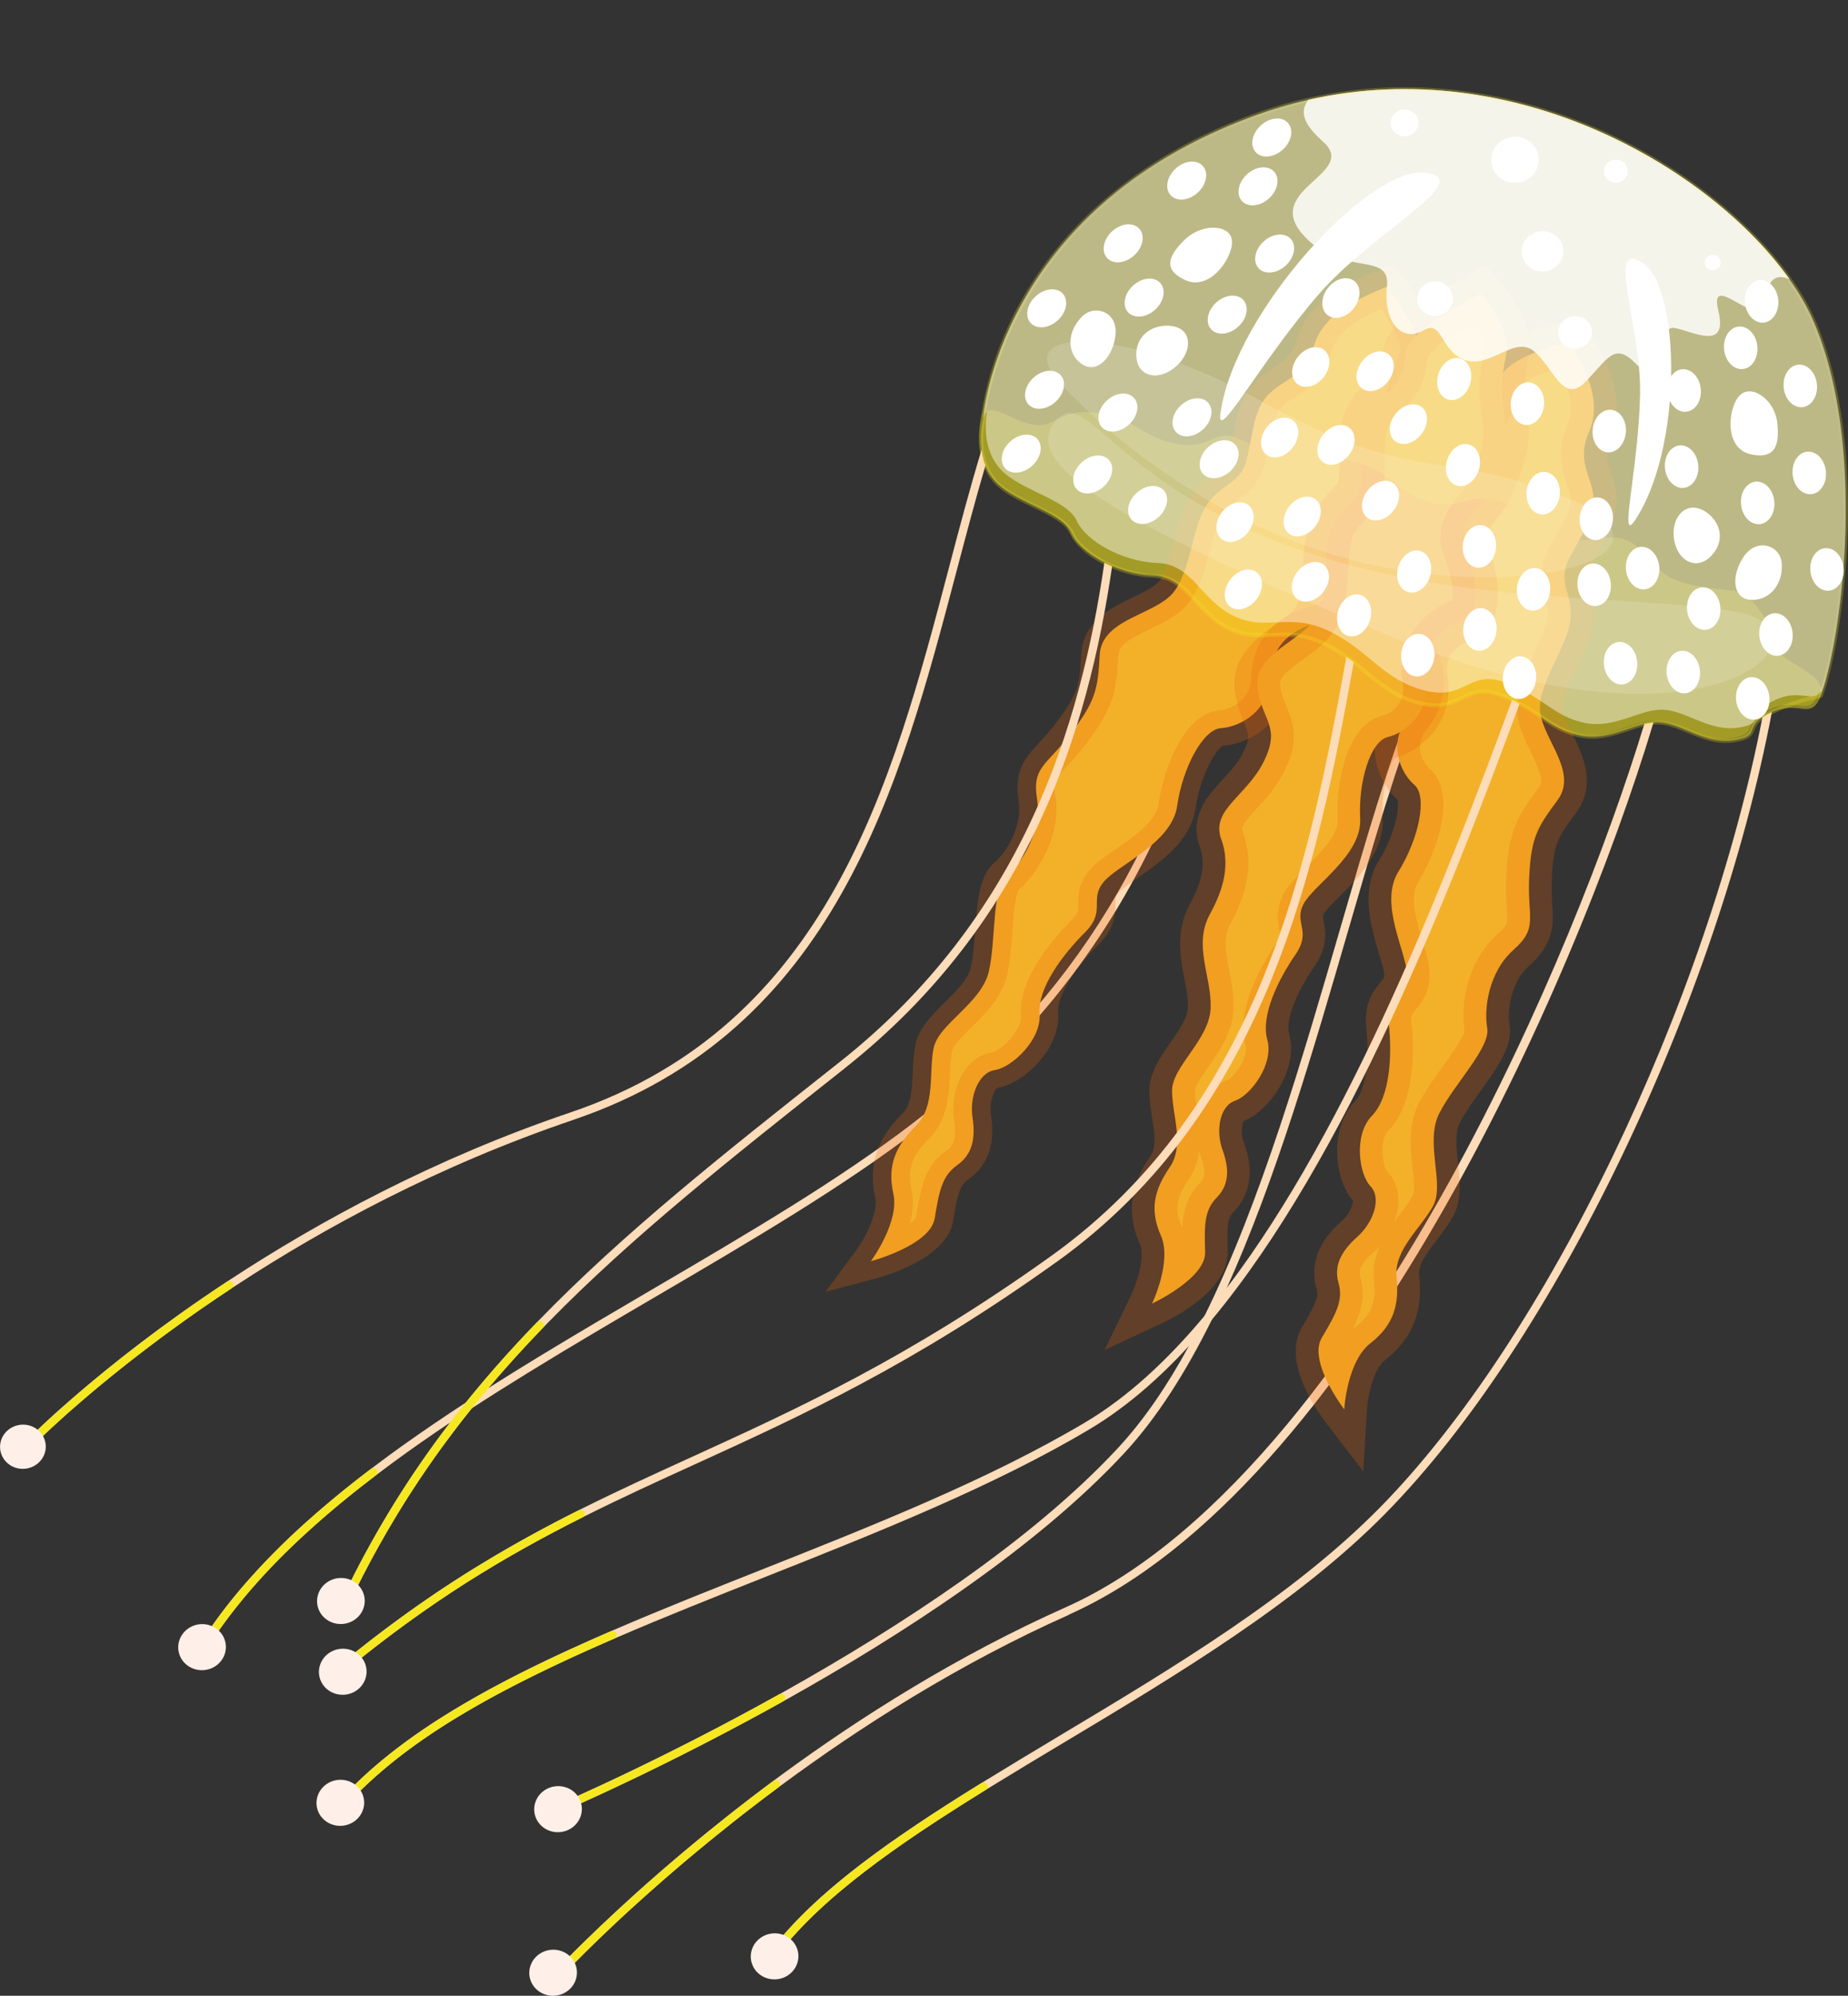 <svg xmlns="http://www.w3.org/2000/svg" width="453" height="489" viewBox="0 0 453 489" fill="none"><rect x="0" y="0" width="453" height="489" fill="#333333" stroke="none"/><g clip-path="url(#clip0_424_128)"><path opacity="0.25" d="M445.598 172.387C450.745 159.041 457.754 110.075 444.191 78.697C442.784 75.456 440.883 72.1 438.525 68.707C419.677 41.634 371.826 12.738 320.604 24.717C316.016 25.781 311.415 27.174 306.788 28.934C253.981 49.004 243.017 88.726 240.875 100.768C240.748 101.034 240.634 101.338 240.558 101.705C239.481 106.783 239.468 114.254 244.792 118.685C250.115 123.13 260.129 125.333 262.208 130.208C264.287 135.083 273.185 140.338 281.956 140.617C290.728 140.895 292.49 149.835 300.729 153.735C308.955 157.623 314.279 152.57 324.103 157.382C333.926 162.194 337.121 169.335 347.337 171.995C357.554 174.654 358.2 166.512 367.377 169.969C376.542 173.413 379.318 178.516 386.91 179.921C394.503 181.327 400.511 176.123 406.279 176.528C412.046 176.933 417.395 182.023 424.519 180.858C431.63 179.693 426.293 177.401 433.455 173.97C440.604 170.551 443.253 175.958 445.7 170.019C445.915 170.754 445.928 171.539 445.611 172.4L445.598 172.387Z" fill="#F6E820"></path><path d="M262.056 395.64C235.069 407.669 210.897 423.067 191.199 437.654C191.085 437.743 190.958 437.831 190.831 437.92C182.187 444.34 170.234 453.697 157.507 465.144C155.441 466.98 145.871 475.591 137.315 484.644C137.036 484.948 136.593 485.05 136.212 484.923C136.086 484.885 135.984 484.822 135.87 484.733C135.452 484.379 135.426 483.758 135.781 483.34C135.959 483.138 142.512 475.996 156.088 463.726C162.451 458.015 174.011 447.923 189.602 436.337C189.615 436.337 189.627 436.337 189.627 436.312C190.198 435.894 190.768 435.463 191.338 435.045C210.91 420.686 234.714 405.643 261.206 393.829C301.084 376.051 334.395 327.262 355.297 289.477C377.885 248.666 394.325 206.108 403.084 177.351C403.832 177.174 404.58 177.06 405.328 176.997C385.782 241.942 331.125 364.807 262.043 395.602L262.056 395.64Z" fill="#FDDCB9"></path><path d="M191.224 437.198C191.212 437.476 191.06 437.742 190.831 437.92C158.014 462.257 137.632 484.302 137.302 484.644C137.024 484.948 136.58 485.049 136.2 484.923C136.073 484.885 135.971 484.821 135.857 484.733C135.439 484.378 135.414 483.758 135.769 483.34C136.098 482.985 156.595 460.826 189.589 436.349C190.274 435.843 191.262 436.349 191.212 437.173V437.198H191.224Z" fill="#F6E820"></path><path d="M283.87 203.714C270.332 232.838 251.129 256.707 225.131 276.65C206.752 290.744 184.481 303.799 160.891 317.613C150.447 323.729 139.913 329.896 129.646 336.227C124.905 339.14 120.228 342.077 115.64 345.066L115.627 345.078C113.865 346.231 112.103 347.37 110.367 348.535C105.512 351.777 100.784 355.069 96.208 358.437C95.067 359.273 93.926 360.121 92.811 360.97C92.595 361.134 92.367 361.299 92.164 361.464C88.729 364.072 79.375 371.214 70.236 380.204C67.701 382.648 56.191 393.993 48.472 407.644C48.218 408.074 47.711 408.251 47.242 408.099C47.191 408.087 47.141 408.061 47.077 408.036C46.596 407.77 46.418 407.175 46.684 406.707C52.008 397.514 58.65 388.84 68.879 378.748C69.906 377.722 77.968 369.732 90.909 359.931C91.226 359.691 91.531 359.45 91.86 359.21C94.053 357.551 96.271 355.917 98.528 354.309C103.61 350.688 108.845 347.13 114.22 343.635C114.22 343.635 114.22 343.635 114.233 343.622C116.045 342.444 117.883 341.267 119.734 340.102C119.734 340.102 119.738 340.098 119.746 340.089C123.752 337.544 127.808 335.024 131.89 332.542C141.117 326.92 150.523 321.412 159.852 315.942C183.378 302.165 205.598 289.148 223.876 275.118C263.196 244.943 287.039 206.209 298.599 152.431C299.169 152.836 299.765 153.229 300.412 153.571C296.368 172.007 290.88 188.608 283.857 203.702L283.87 203.714Z" fill="#FDDCB9"></path><path d="M92.431 360.261C92.659 360.679 92.532 361.185 92.152 361.464C73.772 375.405 58.27 390.524 48.459 407.644C48.205 408.074 47.698 408.252 47.229 408.1C47.179 408.087 47.128 408.062 47.065 408.036C46.583 407.77 46.406 407.175 46.672 406.707C56.635 389.309 72.327 374.012 90.884 359.932C91.379 359.552 92.114 359.704 92.405 360.248C92.405 360.248 92.405 360.248 92.405 360.261H92.431Z" fill="#F6E820"></path><path d="M300.729 315.587C299.525 318.259 298.283 320.867 297.028 323.425C290.703 336.176 283.63 347.395 275.543 356.095C253.918 379.394 220.759 400.793 192.467 416.583C192.366 416.647 192.252 416.697 192.15 416.761C192.099 416.799 192.049 416.837 191.998 416.849C179.703 423.7 167.293 430.056 156.506 435.248C143.983 441.262 138.761 443.44 138.482 443.567C138.241 443.668 137.975 443.681 137.747 443.605C137.493 443.516 137.278 443.339 137.151 443.073C136.923 442.579 137.151 441.997 137.671 441.782C137.759 441.744 145.643 438.337 155.454 433.576C155.683 433.475 165.139 428.954 176.521 422.978C183.797 419.179 190.249 415.57 190.997 415.152C191.529 414.848 192.074 414.557 192.607 414.253C220.493 398.602 252.866 377.608 274.034 354.803C280.423 347.927 286.178 339.443 291.413 329.833C291.413 329.833 291.425 329.82 291.425 329.807C292.731 327.427 293.998 324.97 295.253 322.45C295.253 322.45 295.253 322.438 295.266 322.425C309.044 294.593 319.286 259.302 328.679 226.988C334.839 205.765 340.48 186.341 346.374 171.792C346.894 171.969 347.426 172.121 347.984 172.273C348.098 172.298 348.199 172.324 348.313 172.349C342.445 186.797 336.791 206.247 330.618 227.507C322.05 256.998 312.784 288.958 300.717 315.575L300.729 315.587Z" fill="#FDDCB9"></path><path d="M192.492 416.051C192.467 416.381 192.277 416.684 191.985 416.849C162.819 433.108 138.951 443.364 138.482 443.567C138.241 443.668 137.975 443.681 137.747 443.605C137.493 443.516 137.278 443.339 137.151 443.073C136.923 442.579 137.151 441.997 137.671 441.782C138.14 441.579 161.932 431.348 190.984 415.152C191.681 414.772 192.53 415.266 192.492 416.039V416.051Z" fill="#F6E820"></path><path opacity="0.25" d="M241.04 102.503C239.987 107.505 240.013 114.862 245.362 119.268C250.711 123.675 260.699 125.891 262.804 130.702C264.908 135.514 273.819 140.731 282.577 141.048C291.336 141.364 293.149 150.19 301.375 154.065C309.614 157.939 314.887 152.988 324.724 157.762C334.56 162.549 337.78 169.602 347.996 172.273C358.213 174.945 358.821 166.93 367.985 170.374C377.15 173.818 379.951 178.858 387.531 180.276C395.124 181.694 401.094 176.591 406.849 177.022C412.604 177.452 417.978 182.492 425.076 181.378C432.175 180.263 426.826 177.984 433.962 174.641C441.098 171.298 443.773 176.68 446.181 170.766C448.59 164.853 436.104 162.409 435.851 158.851C435.597 155.293 430.02 145.201 424.797 144.694C419.575 144.188 414.125 143.618 409.929 141.719C405.733 139.819 404.884 135.793 399.776 132.842C394.68 129.892 389.458 133.627 383.412 131.855C377.365 130.082 375.832 125.827 368.112 123.004C360.393 120.167 357.693 125.498 349.885 122.89C342.089 120.281 340.936 115.659 332.519 113.342C324.103 111.025 321.124 114.266 315.61 113.165C310.096 112.063 308.752 109.379 303.099 107.239C297.446 105.099 296.508 110.506 287.927 108.632C279.345 106.758 277.507 101.908 268.292 101.072C259.077 100.236 258.925 104.909 253.322 104.035C247.72 103.161 242.054 97.527 241.002 102.528L241.04 102.503Z" fill="#F6E820"></path><path d="M384.869 83.763C389.61 92.044 392.525 98.983 389.483 105.897C386.441 112.823 390.015 116.495 390.573 121.395C391.118 126.296 388.127 130.259 384.793 136.578C381.459 142.909 385.592 145.036 384.958 151.773C384.324 158.509 376.453 168.031 377.593 174.869C378.734 181.694 386.796 189.368 381.764 196.117C376.719 202.866 375.299 205.36 374.843 215.136C374.386 224.911 377.137 227.317 371.027 232.711C364.918 238.118 363.714 247.134 364.563 251.882C365.425 256.631 356.488 265.558 352.825 272.763C349.162 279.98 354.27 290.123 351.253 295.555C348.237 301 341.671 306.242 342.342 312.916C343.014 319.589 341.709 324.616 335.929 329.124C330.149 333.644 329.515 345.332 329.515 345.332C329.515 345.332 320.579 333.657 323.976 327.845C327.385 322.033 329.363 318.728 328.108 314.346C326.866 309.965 328.919 306.432 332.76 303.001C336.6 299.569 338.768 293.593 335.954 290.668C333.14 287.743 331.733 278.094 336.284 273.409C340.834 268.724 341.214 258.429 340.467 251.237C339.719 244.044 344.738 244.475 344.89 239.068C345.042 233.661 337.817 221.568 342.799 213.553C347.78 205.538 350.024 195.129 346.665 192.267C343.306 189.406 340.023 182.099 345.296 175.426C350.569 168.753 348.351 162.055 344.472 157.787C340.593 153.508 343.902 144.441 349.301 139.553C354.701 134.666 348.3 128.803 349.149 123.624C349.999 118.445 354.929 114.14 359.809 107.834C364.69 101.528 365.577 99.097 367.516 93.044C369.456 86.992 384.882 83.712 384.882 83.712L384.869 83.763Z" fill="#F3B12A"></path><path opacity="0.25" d="M334.192 360.552L325.015 348.586C322.417 345.192 314.304 333.467 319.121 325.249L319.223 325.072C322.518 319.449 323.291 317.816 322.721 315.828C320.199 306.939 326.803 301.025 328.97 299.088C330.96 297.303 331.708 294.973 331.645 294.162C327.17 289.199 325.636 276.536 332.215 269.774C334.636 267.28 335.739 259.91 334.915 251.844C334.281 245.665 336.842 242.563 338.375 240.701C339.301 239.587 339.301 239.536 339.313 238.992C339.339 238.055 338.591 235.535 337.982 233.509C336.056 227.064 333.419 218.238 338.021 210.843C341.874 204.639 343.116 197.978 342.596 196.028C337.526 191.394 333.762 181.213 340.873 172.223C344.422 167.727 342.508 163.853 340.277 161.383C334.116 154.596 338.097 142.39 345.499 135.679C346.019 135.197 346.222 135.02 344.992 131.513C344.155 129.107 343.103 126.131 343.648 122.852C344.51 117.609 347.996 113.494 351.685 109.138C352.889 107.72 354.131 106.251 355.361 104.668C359.835 98.881 360.431 97.02 362.206 91.512C364.905 83.104 379.356 79.419 383.716 78.495L387.759 77.634L389.762 81.129C394.325 89.093 398.825 98.388 394.63 107.973C393.337 110.923 393.894 112.62 394.807 115.431C395.314 116.989 395.897 118.749 396.125 120.8C396.746 126.41 394.237 130.918 391.575 135.691C390.992 136.73 390.383 137.831 389.762 139.022C388.774 140.908 388.938 141.516 389.559 143.795C390.104 145.796 390.865 148.531 390.51 152.254C390.142 156.091 388.267 160.054 386.441 163.891C384.781 167.386 382.715 171.741 383.095 174.008C383.361 175.578 384.35 177.604 385.402 179.757C387.988 185.024 391.524 192.229 386.264 199.27C381.751 205.297 380.788 206.88 380.395 215.364C380.281 217.896 380.395 219.897 380.509 221.657C380.801 226.519 381.079 231.103 374.767 236.687C370.47 240.486 369.418 247.45 370.039 250.958C370.964 256.112 367.225 261.329 362.903 267.356C360.976 270.04 358.986 272.813 357.807 275.143C356.59 277.536 356.996 281.285 357.389 284.906C357.883 289.414 358.377 294.061 356.147 298.113C355.031 300.126 353.611 301.988 352.243 303.786C349.86 306.901 347.616 309.851 347.882 312.409C348.503 318.588 348.11 326.553 339.402 333.353C336.791 335.391 335.283 341.773 335.054 345.648L334.18 360.564L334.192 360.552ZM338.261 305.204C337.716 305.825 337.146 306.42 336.525 306.977C332.747 310.358 333.204 311.966 333.483 312.928C334.852 317.727 333.66 321.615 331.493 325.781C331.797 325.502 332.101 325.236 332.431 324.983C336.259 321.995 337.361 319.095 336.791 313.498C336.487 310.446 337.146 307.699 338.261 305.217V305.204ZM382.005 90.081C377.492 91.487 373.487 93.437 372.802 94.728C370.8 100.996 369.671 104.086 364.259 111.075C362.89 112.848 361.508 114.482 360.279 115.925C357.465 119.243 355.031 122.117 354.638 124.472C354.537 125.131 355.12 126.79 355.538 128.005C356.768 131.525 359.062 138.085 353.079 143.504C348.972 147.214 347.578 153.077 348.655 154.267C353.916 160.067 356.958 169.538 349.695 178.718C346.171 183.176 349.314 187.38 350.341 188.253C357.325 194.205 352.331 208.64 347.54 216.339C345.448 219.694 347.236 225.658 348.668 230.457C349.657 233.762 350.506 236.611 350.43 239.22C350.303 243.436 348.338 245.804 347.046 247.374C346.006 248.628 345.791 248.894 345.981 250.692C346.564 256.276 347.16 270.04 340.302 277.093C338.02 279.436 338.908 285.641 340.036 287.046C341.925 289.009 342.875 291.668 342.748 294.682C342.685 296.239 342.318 297.86 341.709 299.443C342.229 298.734 342.749 298.05 343.243 297.391C344.434 295.834 345.55 294.365 346.285 293.035C346.906 291.921 346.551 288.667 346.272 286.046C345.765 281.386 345.144 275.599 347.768 270.408C349.314 267.356 351.558 264.241 353.713 261.227C355.602 258.606 358.72 254.238 358.986 252.617C357.997 246.729 359.379 235.674 367.225 228.735C369.608 226.633 369.595 226.469 369.342 222.315C369.228 220.391 369.076 217.997 369.228 214.908C369.735 203.879 371.712 200.321 377.201 192.964C378.38 191.381 377.72 189.342 375.287 184.379C373.943 181.643 372.561 178.82 372.042 175.743C371.129 170.26 373.74 164.752 376.275 159.421C377.708 156.407 379.178 153.305 379.368 151.304C379.546 149.481 379.191 148.202 378.747 146.581C377.949 143.681 376.858 139.718 379.799 134.159C380.471 132.893 381.117 131.728 381.739 130.614C384.058 126.46 385.25 124.181 385.009 122.003C384.895 121.028 384.553 119.964 384.147 118.724C383.006 115.229 381.434 110.442 384.337 103.82C385.871 100.338 385.275 96.526 381.979 90.081H382.005Z" fill="#EC6508"></path><path d="M339.985 70.239C330.922 73.937 324.166 77.647 322.036 84.902C319.907 92.158 314.748 92.918 311.148 96.451C307.548 99.983 307.307 104.884 305.799 111.848C304.29 118.813 299.689 118.027 295.823 123.7C291.957 129.373 291.894 141.554 286.582 146.252C281.271 150.95 270.028 152.166 269.572 160.485C269.116 168.804 268.609 171.615 262.626 179.58C256.643 187.545 252.941 187.798 254.196 195.687C255.439 203.575 250.533 211.401 246.794 214.617C243.042 217.846 244.208 230.192 242.383 238.043C240.557 245.893 230.011 250.832 228.833 256.91C227.654 262.988 229.352 271.028 224.497 275.878C219.643 280.728 217.412 285.464 218.984 292.453C220.555 299.456 213.47 309.028 213.47 309.028C213.47 309.028 227.996 305.166 229.111 298.569C230.227 291.972 230.835 288.186 234.651 285.476C238.466 282.766 239.15 278.765 238.39 273.776C237.629 268.787 239.81 262.798 243.904 262.177C247.985 261.557 255.337 254.795 254.83 248.4C254.323 242.006 260.699 233.687 265.947 228.47C271.194 223.253 267.011 220.606 270.396 216.263C273.78 211.92 287.254 206.716 288.56 197.447C289.878 188.178 294.885 178.643 299.347 178.402C303.809 178.149 311.11 174.363 311.325 165.98C311.553 157.585 317.612 153.647 323.405 152.596C329.185 151.545 332.506 142.441 331.467 135.375C330.44 128.309 339.211 127.512 341.911 122.928C344.611 118.357 343.559 112.025 343.851 104.162C344.142 96.286 345.03 93.855 347.438 87.929C349.846 82.015 339.985 70.239 339.985 70.239Z" fill="#F3B12A"></path><path opacity="0.25" d="M202.315 316.562L209.769 306.496C212.05 303.393 215.359 297.1 214.535 293.415C212.278 283.361 216.93 277.131 221.24 272.826C223.395 270.674 223.56 266.837 223.737 262.76C223.839 260.569 223.94 258.302 224.358 256.112C225.182 251.908 228.465 248.666 231.659 245.526C234.423 242.803 237.275 239.992 237.946 237.093C238.555 234.484 238.808 231.078 239.049 227.786C239.582 220.682 240.038 214.553 243.777 211.337C246.807 208.729 250.647 202.359 249.697 196.37C248.48 188.697 251.37 185.582 254.716 181.973C255.958 180.631 257.365 179.111 258.95 177.009C264.337 169.855 264.603 167.968 265.034 160.282C265.478 152.216 272.576 148.81 277.773 146.315C280.055 145.226 282.21 144.188 283.541 143.01C285.531 141.25 286.747 136.628 287.812 132.538C288.864 128.524 289.942 124.371 292.046 121.282C294.087 118.293 296.267 116.71 298.016 115.444C300.006 114.001 300.83 113.405 301.362 110.949C301.641 109.632 301.882 108.391 302.11 107.226C303.15 101.819 304.037 97.159 307.928 93.348C309.361 91.942 310.907 90.93 312.263 90.043C314.9 88.308 316.649 87.169 317.663 83.712C320.477 74.114 329.375 69.783 338.236 66.162L341.392 64.87L343.534 67.428C346.234 70.657 354.828 81.775 351.685 89.486C349.504 94.842 348.68 96.856 348.414 104.25C348.338 106.251 348.351 108.151 348.376 109.999C348.427 115.482 348.465 120.648 345.879 125.042C344.307 127.714 341.785 129.297 339.567 130.702C336.119 132.868 335.802 133.4 335.992 134.691C337.336 143.935 332.836 155.318 324.229 156.876C321.187 157.433 316.066 159.345 315.889 166.031C315.597 176.845 306.382 182.277 299.791 182.745C298.054 183.619 294.201 190.039 293.073 197.978C291.919 206.095 284.364 211.312 278.851 215.123C276.911 216.465 274.718 217.985 274.034 218.859C273.463 219.593 273.438 219.96 273.438 221.391C273.438 223.746 273.413 227.317 269.217 231.496C263.044 237.637 259.089 244.285 259.394 248.02C260.091 256.871 250.939 265.533 244.601 266.508C243.891 266.786 242.408 269.737 242.915 273.092C243.321 275.764 244.563 283.881 237.351 288.996C235.196 290.528 234.727 292.77 233.662 299.025L233.624 299.227C232.116 308.18 217.564 312.472 214.674 313.245L202.341 316.524L202.315 316.562ZM338.489 75.684C331.873 78.634 327.778 81.521 326.435 86.092C324.508 92.664 320.376 95.374 317.346 97.349C316.193 98.109 315.191 98.768 314.393 99.54C312.568 101.338 311.997 103.947 311.059 108.809C310.818 110.037 310.578 111.341 310.273 112.722C309.031 118.458 305.926 120.699 303.441 122.497C302.022 123.523 300.792 124.409 299.639 126.093C298.396 127.929 297.496 131.336 296.634 134.64C295.189 140.187 293.694 145.923 289.663 149.481C287.381 151.507 284.529 152.862 281.779 154.191C276.696 156.635 274.275 158.066 274.135 160.687C273.641 169.703 272.931 173.35 266.314 182.15C264.451 184.619 262.803 186.405 261.485 187.823C258.519 191.014 258.139 191.432 258.709 194.99C260.268 204.829 254.247 214.085 249.824 217.896C248.835 219.074 248.404 224.899 248.15 228.368C247.884 231.99 247.605 235.725 246.845 238.979C245.603 244.336 241.648 248.236 238.149 251.68C236.032 253.769 233.624 256.137 233.32 257.707C233.016 259.265 232.94 261.126 232.851 263.089C232.635 268.116 232.357 274.358 227.781 278.93C223.471 283.247 222.33 286.527 223.446 291.503C224.067 294.251 223.737 297.163 222.989 299.899C223.927 299.164 224.523 298.468 224.612 297.898L224.65 297.695C225.829 290.731 226.678 285.704 231.964 281.943C233.295 280.993 234.651 279.563 233.878 274.46C232.788 267.293 236.273 258.897 243.207 257.846C245.184 257.53 250.584 252.617 250.28 248.78C249.557 239.562 258.709 229.381 262.677 225.43C264.299 223.822 264.299 223.177 264.299 221.454C264.299 219.58 264.312 216.757 266.733 213.642C268.266 211.666 270.726 209.97 273.552 208.02C277.938 204.993 283.401 201.22 284.022 196.889C285.239 188.304 290.411 174.502 299.094 174.021C300.665 173.932 306.585 172.299 306.75 165.904C307.041 154.976 315.115 149.633 322.569 148.278C324.825 147.873 327.804 141.972 326.942 136.021C325.902 128.854 331.353 125.422 334.611 123.383C336.018 122.497 337.475 121.585 337.944 120.788C339.313 118.458 339.288 114.811 339.25 110.177C339.237 108.239 339.212 106.226 339.3 104.035C339.617 95.463 340.657 92.588 343.205 86.346C343.8 84.877 341.607 80.09 338.489 75.697V75.684Z" fill="#EC6508"></path><path opacity="0.25" d="M241.04 102.503C239.987 107.505 240.013 114.862 245.362 119.268C250.711 123.675 260.699 125.891 262.804 130.702C264.908 135.514 273.819 140.731 282.577 141.048C291.336 141.364 293.149 150.19 301.375 154.065C309.614 157.939 314.887 152.988 324.724 157.762C334.56 162.549 337.78 169.602 347.996 172.273C358.213 174.945 358.821 166.93 367.985 170.374C377.15 173.818 379.951 178.858 387.531 180.276C395.124 181.694 401.094 176.591 406.849 177.022C412.604 177.452 417.978 182.492 425.076 181.378C432.175 180.263 426.826 177.984 433.962 174.641C441.098 171.298 443.773 176.68 446.181 170.766C448.59 164.853 436.104 162.409 435.851 158.851C435.597 155.293 430.02 145.201 424.797 144.694C419.575 144.188 414.125 143.618 409.929 141.719C405.733 139.819 404.884 135.793 399.776 132.842C394.68 129.892 389.458 133.627 383.412 131.855C377.365 130.082 375.832 125.827 368.112 123.004C360.393 120.167 357.693 125.498 349.885 122.89C342.089 120.281 340.936 115.659 332.519 113.342C324.103 111.025 321.124 114.266 315.61 113.165C310.096 112.063 308.752 109.379 303.099 107.239C297.446 105.099 296.508 110.506 287.927 108.632C279.345 106.758 277.507 101.908 268.292 101.072C259.077 100.236 258.925 104.909 253.322 104.035C247.72 103.161 242.054 97.527 241.002 102.528L241.04 102.503Z" fill="#F6E820"></path><path d="M362.953 71.822C354.954 76.887 345.029 80.622 344.358 87.878C343.686 95.133 338.869 96.742 336.081 100.718C333.292 104.681 333.989 109.379 333.85 116.254C333.723 123.13 329.16 123.168 326.51 129.221C323.874 135.274 326.105 146.86 321.897 152.229C317.688 157.597 307.117 160.687 308.258 168.664C309.386 176.642 314.05 177.971 309.804 186.557C305.558 195.142 296.697 198.383 299.372 205.664C302.059 212.945 298.84 219.834 296.583 223.987C292.4 231.711 297.04 239.22 296.761 246.995C296.482 254.769 287.292 261.278 287.305 267.255C287.305 273.231 290.461 280.576 286.722 286.02C282.982 291.465 281.728 296.34 284.554 302.722C287.381 309.104 282.387 319.424 282.387 319.424C282.387 319.424 295.595 313.27 295.417 306.8C295.24 300.342 295.113 296.644 298.269 293.415C301.425 290.186 301.324 286.261 299.651 281.665C297.99 277.055 298.954 270.99 302.756 269.699C306.559 268.407 312.339 260.721 310.653 254.731C308.967 248.742 313.518 239.739 317.561 233.889C321.605 228.026 317.092 226.241 319.526 221.53C321.947 216.82 333.9 209.564 333.419 200.536C332.937 191.508 335.954 181.593 340.187 180.593C344.421 179.592 350.708 174.742 349.339 166.727C347.97 158.712 353.053 153.925 358.402 151.937C363.751 149.949 361.482 140.718 359.163 134.185C356.843 127.651 363.878 123.966 365.602 119.154C367.326 114.342 370.114 109.949 368.91 102.414C367.706 94.893 368.099 92.411 369.303 86.384C370.507 80.344 362.953 71.822 362.953 71.822Z" fill="#F3B12A"></path><path opacity="0.25" d="M270.726 330.833L277.342 317.183C278.914 313.891 280.676 307.699 279.434 304.888C275.149 295.226 278.61 288.161 282.096 283.096C283.503 281.057 282.97 277.587 282.412 273.915C282.083 271.775 281.753 269.559 281.741 267.331C281.741 262.848 284.39 259.037 286.95 255.365C288.991 252.44 291.095 249.426 291.197 246.881C291.273 244.678 290.816 242.284 290.322 239.765C289.321 234.598 288.078 228.166 291.653 221.556C293.77 217.643 295.963 212.515 294.125 207.526C291.374 200.042 296.14 194.876 299.626 191.09C301.527 189.026 303.492 186.899 304.785 184.29C306.509 180.795 306.192 180.036 305 177.174C304.202 175.249 303.213 172.856 302.731 169.45C301.54 161.029 308.042 156.344 312.783 152.913C314.608 151.596 316.51 150.228 317.46 149.012C318.817 147.278 319.108 142.669 319.336 138.971C319.59 134.881 319.856 130.652 321.377 127.17C322.848 123.789 324.8 121.75 326.232 120.269C327.854 118.572 328.235 118.179 328.273 116.191C328.298 114.9 328.298 113.697 328.285 112.557C328.26 107.29 328.247 102.301 331.467 97.717C332.646 96.045 333.977 94.779 335.156 93.652C337.323 91.601 338.515 90.461 338.793 87.435C339.579 78.976 347.666 74.38 354.79 70.34C356.514 69.365 358.288 68.352 359.898 67.327L364.005 64.731L367.174 68.314C368.72 70.062 376.364 79.204 374.741 87.371C373.651 92.842 373.284 94.69 374.386 101.566C375.591 109.1 373.499 114.241 371.813 118.382C371.471 119.218 371.129 120.041 370.837 120.889C369.937 123.409 368.289 125.435 366.844 127.233C364.373 130.297 363.954 131.158 364.411 132.412C369.202 145.91 367.833 154.179 360.355 156.965C357.325 158.091 353.903 160.548 354.815 165.828C356.666 176.693 348.579 183.86 341.975 185.683C340.657 187.114 338.565 193.078 338.946 200.232C339.402 208.64 332.925 215.098 328.197 219.821C326.802 221.214 324.901 223.113 324.483 223.911C324.255 224.354 324.242 224.38 324.483 225.684C324.926 227.963 325.661 231.775 322.15 236.865C317.638 243.399 315.103 250.148 315.99 253.301C318.436 262 311.11 272.269 304.874 274.662C304.468 275.359 304.062 277.6 304.874 279.867C305.824 282.5 308.714 290.49 302.262 297.1C300.881 298.519 300.767 300.241 300.944 306.433V306.622C301.198 315.853 288.611 322.451 284.745 324.261L270.688 330.821L270.726 330.833ZM293.96 282.108C293.656 284.438 292.895 286.78 291.374 288.996C288.269 293.504 287.85 296.429 289.688 300.595C289.739 300.709 289.79 300.823 289.828 300.924C290.03 296.733 290.956 293.099 294.226 289.743C294.885 289.06 296.001 287.92 294.391 283.475C294.226 283.02 294.087 282.564 293.96 282.095V282.108ZM361.432 79.027C361.09 79.217 360.748 79.419 360.418 79.609C355.386 82.458 350.189 85.421 349.91 88.334C349.263 95.336 345.613 98.793 342.964 101.313C342.038 102.187 341.24 102.946 340.695 103.731C339.478 105.466 339.427 107.91 339.453 112.456C339.453 113.671 339.453 114.963 339.44 116.343C339.326 122.447 336.486 125.41 334.408 127.575C333.267 128.765 332.367 129.702 331.67 131.31C330.897 133.083 330.694 136.375 330.491 139.566C330.136 145.252 329.768 151.14 326.359 155.496C324.445 157.94 321.91 159.776 319.45 161.548C315.065 164.714 313.544 166.158 313.797 167.943C314.101 170.045 314.722 171.552 315.382 173.135C317.258 177.668 318.411 181.707 314.862 188.887C312.885 192.888 310.147 195.851 307.954 198.232C304.468 202.018 304.214 202.676 304.658 203.866C307.979 212.869 304.468 221.1 301.553 226.494C299.854 229.622 300.348 232.8 301.312 237.713C301.895 240.702 302.491 243.804 302.376 247.185C302.174 252.82 298.878 257.555 296.229 261.341C294.834 263.329 292.933 266.065 292.933 267.242C292.933 268.686 293.199 270.433 293.478 272.269C293.542 272.725 293.618 273.181 293.681 273.649C293.935 272.396 294.34 271.193 294.885 270.104C296.229 267.419 298.333 265.533 300.969 264.634C302.503 263.937 306.128 259.088 305.317 256.188C302.757 247.096 309.817 235.497 312.973 230.926C313.949 229.508 313.899 229.242 313.607 227.735C313.252 225.924 312.669 222.885 314.583 219.163C315.775 216.858 317.866 214.769 320.274 212.363C323.76 208.893 328.083 204.563 327.892 200.853C327.423 192.116 330.009 177.478 338.92 175.363C340.188 175.059 344.764 172.869 343.876 167.639C342.013 156.749 348.858 149.924 356.02 147.088C356.222 146.265 356.552 143.34 353.928 135.957C351.431 128.942 355.474 123.941 358.136 120.636C359.087 119.458 360.076 118.243 360.367 117.42C360.722 116.445 361.115 115.47 361.508 114.495C363.004 110.822 364.183 107.935 363.435 103.263C362.104 94.893 362.598 91.74 363.853 85.396C364.132 84.016 362.966 81.433 361.457 79.027H361.432Z" fill="#EC6508"></path><path d="M140.56 274.384C107.451 285.603 79.464 300.798 57.814 314.98C57.51 315.182 57.205 315.385 56.901 315.562C56.85 315.6 56.812 315.626 56.762 315.664C46.697 322.261 37.951 328.87 37.013 329.605C26.581 337.481 19.673 343.559 16.77 346.104C10.432 351.739 7.428 354.854 7.365 354.93C7.074 355.221 6.655 355.31 6.288 355.196C6.161 355.158 6.034 355.082 5.933 354.993C5.514 354.626 5.502 354.006 5.882 353.6C5.933 353.55 11.003 348.472 15.49 344.597C15.706 344.407 15.946 344.192 16.187 343.99C19.001 341.482 26.645 334.923 35.733 328.085C39.586 325.173 46.533 320.032 55.621 314.055C55.837 313.903 56.065 313.752 56.28 313.612C78.12 299.278 106.412 283.881 139.888 272.548C203.114 251.11 218.768 191.685 232.572 139.262C235.234 129.132 237.82 119.37 240.634 110.139C240.786 111.443 241.09 112.76 241.584 114.013C239.151 122.231 236.882 130.842 234.537 139.731C220.594 192.635 204.8 252.604 140.535 274.384H140.56Z" fill="#FDDCB9"></path><path d="M56.889 314.131C56.889 314.131 56.889 314.131 56.901 314.144C57.37 314.562 57.307 315.309 56.775 315.663C25.428 336.329 7.669 354.613 7.378 354.93C7.086 355.221 6.668 355.31 6.3 355.196C6.174 355.158 6.047 355.082 5.945 354.993C5.527 354.626 5.514 354.005 5.895 353.6C6.199 353.284 24.084 334.847 55.634 314.043C56.027 313.789 56.546 313.815 56.889 314.131Z" fill="#F6E820"></path><path d="M207.183 261.658L205.801 262.76C178.967 283.995 155.01 302.938 134.425 323.97C133.969 324.439 133.512 324.907 133.056 325.376C131.015 327.541 128.86 329.694 123.714 335.493C118.327 341.558 113.358 347.928 112.281 349.358C111.672 350.144 106.235 357.146 100.936 365.402C100.29 366.39 94.307 375.582 88.882 386.244C87.183 389.575 86.093 391.841 85.206 393.715C84.978 394.184 84.433 394.399 83.938 394.234L83.85 394.209C83.343 393.981 83.114 393.399 83.343 392.905C84.445 390.588 85.282 388.815 87.044 385.383C87.044 385.383 87.044 385.358 87.069 385.345C89.794 379.989 93.965 372.442 99.288 364.212C100.328 362.616 104.549 356.095 110.354 348.548C113.422 344.534 117.11 339.925 123.055 333.201C123.486 332.72 127.593 328.149 131.548 324.084C131.662 323.97 131.776 323.844 131.89 323.717C152.767 302.165 177.129 282.906 204.496 261.266L205.89 260.164C250.711 224.709 264.908 177.87 270.713 137.857C271.321 138.173 271.955 138.465 272.614 138.743C266.707 178.997 252.295 225.988 207.158 261.671L207.183 261.658Z" fill="#FDDCB9"></path><path d="M132.435 323.755C133.246 323.843 133.601 324.793 133.043 325.376C114.017 345.066 97.932 366.655 85.193 393.702C84.965 394.171 84.42 394.386 83.925 394.221L83.837 394.196C83.33 393.968 83.102 393.386 83.33 392.892C96.183 365.617 112.382 343.85 131.548 324.046C131.763 323.818 132.093 323.704 132.41 323.742H132.435V323.755Z" fill="#F6E820"></path><path d="M258.912 309.256C223.776 334.416 196.498 346.851 170.133 358.88C161.171 362.958 152.387 366.984 143.526 371.404L142.817 371.758C131.472 377.444 122.739 382.547 118.011 385.497C116.211 386.561 101.634 395.336 83.913 409.986C83.482 410.328 82.861 410.303 82.493 409.898H82.481C82.418 409.809 82.367 409.746 82.341 409.657C82.151 409.277 82.253 408.796 82.608 408.505C97.501 396.184 110.164 387.928 117.592 383.446C129.317 376.279 139.293 371.34 141.891 370.023C142.259 369.833 142.639 369.656 143.007 369.466C151.766 365.11 160.448 361.147 169.283 357.12C195.572 345.129 222.749 332.732 257.721 307.699C309.196 270.838 321.137 210.476 330.035 160.915C330.656 161.346 331.265 161.789 331.848 162.245C322.911 211.97 310.692 272.193 258.938 309.256H258.912Z" fill="#FDDCB9"></path><path d="M142.804 371.771C124.171 381.116 105.221 392.36 83.9 409.999C83.482 410.341 82.848 410.303 82.481 409.91H82.468C82.1 409.492 82.164 408.859 82.582 408.517C104.067 390.752 123.131 379.444 141.866 370.036C142.436 369.745 143.133 370.049 143.298 370.656V370.682C143.425 371.125 143.209 371.581 142.791 371.783L142.804 371.771Z" fill="#F6E820"></path><path d="M372.498 172.413C355.31 218.884 330.162 283.589 297.015 323.413C295.177 325.629 293.314 327.756 291.438 329.807C291.438 329.807 291.434 329.812 291.425 329.82C283.731 338.165 275.631 345.104 267.113 350.169C243.473 364.237 214.979 375.519 187.422 386.447C175.076 391.347 162.92 396.159 151.373 401.148C151.119 401.262 150.878 401.363 150.625 401.477C150.625 401.477 150.616 401.477 150.599 401.477C144.122 404.225 129.799 410.683 119.113 416.685C118.365 417.103 117.617 417.508 116.908 417.926C116.02 418.432 115.133 418.939 114.271 419.458C102.711 426.182 91.797 434.438 84.065 443.276C83.786 443.592 83.343 443.694 82.962 443.567C82.848 443.529 82.734 443.466 82.645 443.39C82.227 443.048 82.164 442.428 82.531 442.01C92.887 430.107 107.16 421.294 114.056 417.28C114.791 416.849 115.539 416.431 116.287 415.988C119.81 413.988 123.486 412.025 127.264 410.113C136.035 405.668 145.25 401.616 149.763 399.666C150.118 399.502 150.485 399.35 150.853 399.198C162.324 394.259 174.391 389.473 186.661 384.611C214.142 373.721 242.561 362.451 266.061 348.485C276.392 342.343 286.127 333.353 295.253 322.425C295.253 322.425 295.253 322.412 295.266 322.4C297.104 320.197 298.929 317.917 300.716 315.562C331.1 275.65 354.448 215.351 370.673 171.476C371.307 171.767 371.915 172.071 372.485 172.387L372.498 172.413Z" fill="#FDDCB9"></path><path d="M151.157 400.35C151.284 400.806 151.03 401.287 150.587 401.477C123.017 413.405 98.972 426.258 84.052 443.276C83.774 443.593 83.33 443.694 82.95 443.567C82.836 443.529 82.722 443.466 82.633 443.39C82.215 443.048 82.151 442.428 82.519 442.01C97.679 424.687 121.952 411.696 149.763 399.679C150.333 399.438 150.992 399.742 151.144 400.325V400.35H151.157Z" fill="#F6E820"></path><path d="M339.617 370.834C318.132 392.626 288.94 410.1 260.725 427.005C254.754 430.575 248.86 434.108 243.118 437.641C242.636 437.932 242.167 438.223 241.686 438.515C234.638 442.858 225.36 448.809 218.68 453.608C214.725 456.419 210.745 459.433 207.424 462.181C206.942 462.573 206.46 462.966 205.991 463.359C199.666 468.677 194.241 474.122 190.058 479.756C189.792 480.124 189.31 480.25 188.905 480.111C188.816 480.086 188.727 480.035 188.651 479.984C188.195 479.668 188.093 479.06 188.423 478.617C194.71 470.133 203.165 463.042 207.335 459.686C207.893 459.231 212 455.9 217.982 451.671C220.137 450.177 226.868 445.34 240.608 436.856H240.646C240.799 436.742 240.963 436.641 241.115 436.552C247.162 432.829 253.385 429.094 259.685 425.32C287.8 408.492 316.865 391.068 338.172 369.466C379.051 328.009 418.421 245.792 432.035 175.692C432.542 175.35 433.176 174.983 433.987 174.616C434.101 174.565 434.228 174.502 434.342 174.451C420.944 245.234 381.054 328.794 339.63 370.808L339.617 370.834Z" fill="#FDDCB9"></path><path d="M241.635 436.856C242.307 437.21 242.32 438.122 241.686 438.527C219.985 451.937 200.883 465.182 190.058 479.782C189.792 480.149 189.31 480.276 188.905 480.136C188.816 480.111 188.727 480.06 188.651 480.01C188.195 479.693 188.093 479.085 188.423 478.642C199.451 463.764 218.743 450.392 240.608 436.881C240.925 436.691 241.318 436.679 241.635 436.843V436.856Z" fill="#F6E820"></path><path opacity="0.25" d="M446.244 170.589C448.348 164.79 436.104 162.371 435.863 158.839C435.622 155.268 430.032 145.188 424.81 144.682C419.587 144.175 414.137 143.606 409.941 141.706C405.746 139.807 404.896 135.78 399.788 132.83C394.692 129.88 389.47 133.615 383.424 131.842C377.378 130.069 375.844 125.815 368.124 122.991C360.405 120.155 357.705 125.486 349.897 122.877C342.101 120.269 340.948 115.647 332.531 113.33C324.115 111.012 321.136 114.254 315.622 113.152C310.108 112.051 308.765 109.366 303.111 107.226C297.458 105.086 296.52 110.493 287.939 108.619C279.357 106.745 277.519 101.895 268.304 101.06C259.089 100.224 258.937 104.896 253.334 104.023C247.732 103.149 242.066 97.514 241.014 102.516C241.014 102.516 244.436 51.739 306.901 28.567C311.515 26.858 316.104 25.503 320.667 24.477C371.737 12.929 419.638 41.635 438.613 68.403C440.984 71.746 442.91 75.064 444.33 78.267C458.032 109.252 451.302 157.471 446.231 170.602L446.244 170.589Z" fill="#F6E820"></path><path opacity="0.85" d="M438.639 68.39C435.102 66.96 433.404 68.479 432.314 74.228C431.046 80.901 418.738 65.947 421.21 76.115C423.682 86.282 414.783 81.066 410.41 80.344C406.037 79.635 406.354 94.678 401.03 89.157C395.707 83.636 394.135 87.967 388.608 93.589C383.094 99.211 380.711 89.828 375.933 85.991C371.154 82.154 365.006 90.55 358.935 88.144C352.863 85.738 353.687 78.166 348.794 81.015C343.902 83.864 339.021 79.242 339.985 70.226C340.948 61.211 328.716 68.327 319.222 57.298C309.728 46.282 333.089 42.521 324.343 34.733C319.209 30.162 318.664 27.263 320.693 24.439C371.762 12.891 419.663 41.596 438.639 68.365V68.39Z" fill="#FFFEF9"></path><path d="M299.195 101.047C302.896 76.013 335.777 40.824 349.124 42.306C362.484 43.787 336.689 56.69 323.418 71.923C308.727 88.802 297.94 109.429 299.182 101.047H299.195Z" fill="white"></path><path d="M400.714 127.575C412.629 109.873 411.957 70.492 402.704 64.427C393.451 58.362 402.349 80.002 402.032 96.539C401.677 114.862 396.721 133.501 400.714 127.575Z" fill="white"></path><path d="M265.11 77.685C268.215 74.431 273.894 76.33 273.463 81.787C273.019 87.245 269.141 91.55 265.49 89.385C261.839 87.232 261.066 81.927 265.122 77.685H265.11Z" fill="white"></path><path d="M285.961 79.799C292.413 79.774 292.603 85.941 288.319 89.74C284.047 93.538 278.875 92.373 278.558 87.409C278.241 82.446 282.095 79.812 285.961 79.799Z" fill="white"></path><path d="M290.296 58.843C294.327 54.766 301.21 54.841 301.945 58.627C302.68 62.426 296.875 71.493 290.588 68.644C284.288 65.794 287.242 61.92 290.296 58.83V58.843Z" fill="white"></path><path d="M436.75 138.009C436.433 133.602 430.741 131.703 427.547 136.236C424.353 140.769 424.594 146.454 428.865 146.948C433.124 147.442 437.168 143.745 436.75 138.009Z" fill="white"></path><path d="M418.662 125.789C413.63 121.927 409.472 126.638 410.359 132.159C411.247 137.679 416.051 139.857 419.511 136.16C422.984 132.462 421.666 128.107 418.649 125.789H418.662Z" fill="white"></path><path d="M435.685 103.782C435.178 98.185 429.74 94.133 426.698 96.666C423.656 99.198 422.312 109.771 429.094 111.291C435.875 112.81 436.065 108.024 435.685 103.782Z" fill="white"></path><path d="M382.942 63.199C382.004 65.769 379.089 67.137 376.427 66.25C373.765 65.364 372.371 62.553 373.309 59.982C374.247 57.412 377.162 56.044 379.824 56.931C382.486 57.817 383.88 60.628 382.942 63.199Z" fill="white"></path><path d="M355.905 74.569C355.107 76.773 352.597 77.95 350.328 77.178C348.046 76.418 346.855 74.012 347.653 71.796C348.452 69.593 350.962 68.415 353.231 69.188C355.512 69.948 356.704 72.353 355.905 74.569Z" fill="white"></path><path d="M389.977 82.737C389.217 84.826 386.859 85.928 384.704 85.206C382.549 84.484 381.421 82.218 382.182 80.128C382.942 78.039 385.3 76.938 387.455 77.659C389.609 78.381 390.738 80.648 389.977 82.737Z" fill="white"></path><path d="M376.871 41.002C375.806 43.939 372.473 45.51 369.43 44.484C366.388 43.471 364.791 40.255 365.869 37.317C366.933 34.379 370.267 32.809 373.309 33.835C376.351 34.848 377.948 38.064 376.871 41.002Z" fill="white"></path><path d="M347.514 31.175C346.893 32.897 344.941 33.796 343.167 33.214C341.392 32.619 340.467 30.745 341.088 29.035C341.709 27.313 343.661 26.414 345.435 26.997C347.21 27.579 348.135 29.466 347.514 31.175Z" fill="white"></path><path d="M396.323 44.752C397.927 44.612 399.118 43.24 398.983 41.687C398.848 40.133 397.438 38.986 395.834 39.125C394.23 39.264 393.039 40.636 393.174 42.19C393.309 43.744 394.719 44.891 396.323 44.752Z" fill="white"></path><path d="M421.666 64.946C421.311 65.921 420.195 66.453 419.181 66.111C418.167 65.769 417.635 64.706 417.99 63.718C418.345 62.73 419.46 62.211 420.474 62.553C421.488 62.895 422.021 63.958 421.666 64.946Z" fill="white"></path><path opacity="0.25" d="M346.107 172.223C341.202 170.589 337.957 167.905 334.535 165.068C331.657 162.688 328.691 160.231 324.495 158.193C319.451 155.736 315.623 155.913 311.921 156.078C308.448 156.243 305.178 156.395 301.16 154.495C297.56 152.798 295.215 150.241 292.933 147.771C289.942 144.517 287.369 141.706 282.552 141.529C273.235 141.2 264.426 135.653 262.334 130.88C261.156 128.195 257.277 126.309 253.157 124.321C250.255 122.915 247.263 121.459 245.032 119.623C238.796 114.494 239.823 105.871 240.545 102.402C240.545 102.338 241.496 89.486 250.115 73.987C258.063 59.691 274.338 40.115 306.75 28.098C311.338 26.401 315.99 25.021 320.591 23.996C349.986 17.348 375.603 24.477 391.93 31.618C411.247 40.077 428.866 53.727 439.07 68.124C441.466 71.493 443.405 74.848 444.825 78.077C458.755 109.594 451.746 157.775 446.739 170.767H446.726C446.625 170.931 446.422 170.982 445.915 171.083C444.457 171.4 440.008 172.362 434.203 175.084C430.932 176.617 430.463 177.832 430.045 178.909C429.475 180.365 428.866 181.289 425.178 181.872C420.843 182.555 417.217 181.048 413.706 179.592C411.349 178.617 409.118 177.693 406.836 177.516C404.428 177.338 401.931 178.187 399.269 179.073C395.796 180.251 391.866 181.58 387.455 180.745C383.272 179.96 380.572 178.149 377.441 176.047C374.894 174.337 371.991 172.387 367.821 170.817C363.409 169.158 361.166 170.247 358.567 171.488C356.02 172.717 353.142 174.109 347.882 172.729C347.273 172.565 346.69 172.4 346.12 172.21L346.107 172.223ZM322.036 156.129C322.962 156.445 323.938 156.838 324.964 157.332C329.274 159.421 332.291 161.915 335.206 164.334C338.933 167.411 342.444 170.311 348.148 171.805C353.028 173.084 355.614 171.83 358.111 170.627C360.684 169.386 363.333 168.082 368.188 169.918C372.485 171.526 375.426 173.514 378.024 175.249C381.054 177.288 383.678 179.048 387.658 179.795C391.803 180.567 395.428 179.339 398.939 178.149C401.69 177.212 404.301 176.338 406.912 176.528C409.358 176.718 411.665 177.668 414.099 178.681C417.471 180.073 420.969 181.53 425.013 180.897C428.384 180.365 428.663 179.656 429.094 178.567C429.551 177.376 430.134 175.908 433.759 174.211C439.666 171.438 444.204 170.463 445.687 170.133C445.775 170.121 445.851 170.095 445.902 170.083C450.871 156.711 457.576 109.455 443.874 78.457C442.467 75.279 440.566 71.987 438.208 68.669C417.407 39.305 369.19 13.992 320.794 24.945C316.244 25.958 311.63 27.326 307.092 29.01C245.653 51.815 241.572 102.022 241.534 102.528C240.837 105.897 239.848 114.089 245.679 118.888C247.821 120.648 250.762 122.079 253.601 123.459C257.885 125.536 261.941 127.499 263.26 130.512C265.224 134.995 273.907 140.25 282.59 140.567C287.838 140.756 290.677 143.859 293.681 147.126C295.887 149.532 298.168 152.013 301.591 153.622C305.381 155.407 308.524 155.255 311.871 155.103C314.963 154.964 318.132 154.812 322.024 156.116L322.036 156.129Z" fill="#FAEA27"></path><path opacity="0.25" d="M446.257 170.589C446.523 169.918 447.6 166.74 447.626 166.309C452.354 149.063 456.841 106.505 444.355 78.254C442.936 75.051 441.022 71.733 438.639 68.39C419.676 41.622 371.762 12.916 320.692 24.464C316.117 25.49 311.528 26.845 306.927 28.554C244.461 51.727 241.039 102.503 241.039 102.503C241.217 101.693 241.521 101.174 241.914 100.857C241.178 105.745 241.647 112.165 246.49 116.153C251.839 120.56 261.827 122.776 263.931 127.588C266.035 132.399 274.946 137.616 283.705 137.933C292.464 138.249 294.276 147.075 302.503 150.95C310.742 154.825 316.015 149.874 325.851 154.647C335.688 159.434 338.907 166.487 349.124 169.159C359.34 171.83 359.949 163.815 369.113 167.259C378.278 170.703 381.079 175.743 388.659 177.161C396.252 178.579 402.222 173.476 407.976 173.907C413.731 174.337 419.106 179.377 426.204 178.263C433.302 177.149 427.953 174.869 435.09 171.526C441.415 168.563 444.229 172.451 446.472 169.247C446.472 169.678 446.409 170.121 446.231 170.589H446.257Z" fill="white"></path><path opacity="0.25" d="M446.257 170.589C446.523 169.918 447.6 166.74 447.626 166.309C452.354 149.063 456.841 106.505 444.355 78.254C442.936 75.051 441.022 71.733 438.639 68.39C419.676 41.622 371.762 12.916 320.692 24.464C316.117 25.49 311.528 26.845 306.927 28.554C244.461 51.727 241.039 102.503 241.039 102.503C241.217 101.693 241.521 101.174 241.914 100.857C241.178 105.745 241.647 112.165 246.49 116.153C251.839 120.56 261.827 122.776 263.931 127.588C266.035 132.399 274.946 137.616 283.705 137.933C292.464 138.249 294.276 147.075 302.503 150.95C310.742 154.825 316.015 149.874 325.851 154.647C335.688 159.434 338.907 166.487 349.124 169.159C359.34 171.83 359.949 163.815 369.113 167.259C378.278 170.703 381.079 175.743 388.659 177.161C396.252 178.579 402.222 173.476 407.976 173.907C413.731 174.337 419.106 179.377 426.204 178.263C433.302 177.149 427.953 174.869 435.09 171.526C441.415 168.563 444.229 172.451 446.472 169.247C446.472 169.678 446.409 170.121 446.231 170.589H446.257Z" fill="white"></path><path opacity="0.15" d="M258.824 103.098C265.935 94.526 272.26 116.647 312.898 132.64C353.536 148.645 398.8 145.442 425.254 149.81C451.708 154.179 421.109 188.76 341.405 156.116C261.701 123.472 251.713 111.671 258.824 103.098Z" fill="white"></path><path opacity="0.15" d="M260.002 94.032C281.664 117.065 314.849 137.489 352.115 140.883C389.381 144.277 411.247 131.931 381.713 120.99C352.191 110.05 346.094 118.66 309.982 98.692C273.869 78.723 247.022 80.23 260.002 94.032Z" fill="white"></path><path d="M311.084 48.611C313.258 46.623 313.809 43.69 312.315 42.06C310.822 40.43 307.849 40.72 305.675 42.708C303.501 44.696 302.949 47.629 304.443 49.259C305.936 50.889 308.91 50.599 311.084 48.611Z" fill="white"></path><path d="M293.602 47.196C295.776 45.208 296.328 42.275 294.834 40.645C293.34 39.015 290.367 39.305 288.193 41.293C286.019 43.281 285.468 46.214 286.961 47.844C288.455 49.474 291.428 49.184 293.602 47.196Z" fill="white"></path><path d="M314.458 36.649C316.632 34.661 317.183 31.728 315.689 30.098C314.196 28.468 311.223 28.758 309.049 30.746C306.875 32.734 306.323 35.667 307.817 37.297C309.31 38.927 312.284 38.637 314.458 36.649Z" fill="white"></path><path d="M278.026 62.572C280.2 60.584 280.751 57.651 279.258 56.021C277.764 54.391 274.791 54.681 272.617 56.669C270.443 58.657 269.892 61.59 271.385 63.22C272.879 64.85 275.852 64.56 278.026 62.572Z" fill="white"></path><path d="M253.037 114.098C255.211 112.111 255.762 109.178 254.269 107.548C252.775 105.917 249.802 106.208 247.628 108.195C245.454 110.183 244.902 113.116 246.396 114.746C247.89 116.377 250.863 116.086 253.037 114.098Z" fill="white"></path><path d="M303.532 80.042C305.706 78.054 306.257 75.121 304.764 73.491C303.27 71.861 300.297 72.151 298.123 74.139C295.949 76.127 295.397 79.06 296.891 80.69C298.385 82.32 301.358 82.03 303.532 80.042Z" fill="white"></path><path d="M258.749 98.449C260.923 96.461 261.474 93.528 259.98 91.898C258.487 90.268 255.514 90.558 253.34 92.546C251.166 94.534 250.614 97.467 252.108 99.097C253.602 100.727 256.575 100.437 258.749 98.449Z" fill="white"></path><path d="M276.734 104.036C278.908 102.049 279.459 99.116 277.966 97.486C276.472 95.855 273.499 96.145 271.325 98.133C269.151 100.121 268.6 103.054 270.093 104.684C271.587 106.315 274.56 106.024 276.734 104.036Z" fill="white"></path><path d="M270.561 119.203C272.735 117.215 273.287 114.282 271.793 112.652C270.299 111.022 267.326 111.312 265.152 113.3C262.978 115.288 262.427 118.221 263.92 119.851C265.414 121.481 268.387 121.191 270.561 119.203Z" fill="white"></path><path d="M294.9 105.205C297.074 103.217 297.625 100.284 296.132 98.654C294.638 97.024 291.665 97.314 289.491 99.302C287.317 101.29 286.766 104.223 288.259 105.853C289.753 107.483 292.726 107.193 294.9 105.205Z" fill="white"></path><path d="M324.483 92.412C326.289 90.103 326.331 87.121 324.576 85.752C322.822 84.383 319.936 85.145 318.13 87.454C316.324 89.763 316.282 92.745 318.037 94.114C319.791 95.483 322.677 94.721 324.483 92.412Z" fill="white"></path><path d="M331.872 75.504C333.677 73.195 333.719 70.213 331.965 68.844C330.211 67.475 327.325 68.237 325.519 70.546C323.713 72.855 323.671 75.837 325.425 77.206C327.18 78.575 330.066 77.813 331.872 75.504Z" fill="white"></path><path d="M316.855 109.686C318.661 107.377 318.703 104.395 316.948 103.026C315.194 101.657 312.308 102.419 310.502 104.728C308.696 107.037 308.655 110.019 310.409 111.388C312.163 112.757 315.049 111.995 316.855 109.686Z" fill="white"></path><path d="M284.018 126.681C286.192 124.693 286.744 121.76 285.25 120.13C283.756 118.5 280.783 118.79 278.609 120.778C276.435 122.766 275.884 125.699 277.377 127.329C278.871 128.959 281.844 128.669 284.018 126.681Z" fill="white"></path><path d="M301.552 115.471C303.726 113.483 304.278 110.55 302.784 108.92C301.291 107.29 298.317 107.58 296.143 109.568C293.969 111.556 293.418 114.489 294.912 116.119C296.405 117.749 299.378 117.459 301.552 115.471Z" fill="white"></path><path d="M322.385 129.031C324.191 126.722 324.233 123.74 322.479 122.371C320.724 121.002 317.838 121.764 316.033 124.073C314.227 126.382 314.185 129.364 315.939 130.733C317.693 132.102 320.579 131.34 322.385 129.031Z" fill="white"></path><path d="M307.958 146.906C309.764 144.597 309.806 141.615 308.052 140.246C306.298 138.877 303.412 139.639 301.606 141.948C299.8 144.257 299.758 147.239 301.512 148.608C303.267 149.977 306.153 149.215 307.958 146.906Z" fill="white"></path><path d="M305.921 130.421C307.727 128.112 307.769 125.13 306.015 123.761C304.261 122.392 301.375 123.154 299.569 125.463C297.763 127.772 297.721 130.753 299.475 132.123C301.229 133.492 304.115 132.73 305.921 130.421Z" fill="white"></path><path d="M330.668 111.485C332.474 109.176 332.516 106.195 330.762 104.825C329.008 103.456 326.122 104.218 324.316 106.527C322.51 108.836 322.468 111.818 324.222 113.187C325.976 114.556 328.863 113.794 330.668 111.485Z" fill="white"></path><path d="M348.416 106.398C350.222 104.089 350.264 101.108 348.51 99.739C346.756 98.369 343.87 99.131 342.064 101.44C340.258 103.749 340.216 106.731 341.97 108.1C343.725 109.469 346.611 108.707 348.416 106.398Z" fill="white"></path><path d="M341.587 125.133C343.393 122.824 343.435 119.842 341.681 118.473C339.927 117.104 337.041 117.866 335.235 120.175C333.429 122.484 333.387 125.465 335.141 126.835C336.895 128.204 339.781 127.442 341.587 125.133Z" fill="white"></path><path d="M324.39 145.04C326.196 142.731 326.238 139.749 324.484 138.38C322.729 137.011 319.843 137.773 318.037 140.082C316.232 142.391 316.19 145.373 317.944 146.742C319.698 148.111 322.584 147.349 324.39 145.04Z" fill="white"></path><path d="M366.712 134.228C366.96 131.35 365.339 128.861 363.094 128.668C360.848 128.476 358.826 130.652 358.579 133.53C358.331 136.407 359.952 138.896 362.197 139.089C364.443 139.282 366.465 137.105 366.712 134.228Z" fill="white"></path><path d="M351.608 160.879C351.855 158.001 350.235 155.512 347.989 155.319C345.743 155.127 343.722 157.303 343.474 160.181C343.227 163.058 344.847 165.547 347.093 165.74C349.339 165.933 351.36 163.756 351.608 160.879Z" fill="white"></path><path d="M379.978 144.75C380.225 141.872 378.605 139.383 376.359 139.19C374.113 138.998 372.092 141.174 371.845 144.052C371.597 146.929 373.217 149.418 375.463 149.611C377.709 149.804 379.73 147.627 379.978 144.75Z" fill="white"></path><path d="M376.536 166.393C376.784 163.516 375.164 161.027 372.918 160.834C370.672 160.641 368.651 162.818 368.403 165.695C368.156 168.573 369.776 171.062 372.022 171.255C374.268 171.447 376.289 169.271 376.536 166.393Z" fill="white"></path><path d="M366.839 154.571C367.086 151.693 365.466 149.204 363.221 149.012C360.975 148.819 358.953 150.995 358.706 153.873C358.458 156.751 360.078 159.24 362.324 159.432C364.57 159.625 366.592 157.449 366.839 154.571Z" fill="white"></path><path d="M382.347 121.177C382.594 118.299 380.974 115.81 378.728 115.617C376.482 115.424 374.461 117.601 374.214 120.479C373.966 123.356 375.586 125.845 377.832 126.038C380.078 126.231 382.099 124.054 382.347 121.177Z" fill="white"></path><path d="M362.51 115.122C363.35 112.351 362.287 109.577 360.137 108.927C357.986 108.276 355.561 109.995 354.721 112.766C353.881 115.536 354.944 118.31 357.094 118.961C359.245 119.612 361.67 117.893 362.51 115.122Z" fill="white"></path><path d="M350.546 141.222C351.386 138.451 350.323 135.677 348.173 135.027C346.022 134.376 343.598 136.095 342.757 138.866C341.917 141.637 342.98 144.41 345.131 145.061C347.281 145.712 349.706 143.993 350.546 141.222Z" fill="white"></path><path d="M335.83 151.956C336.67 149.185 335.608 146.411 333.457 145.761C331.306 145.11 328.882 146.829 328.042 149.599C327.202 152.37 328.264 155.144 330.415 155.795C332.565 156.446 334.99 154.727 335.83 151.956Z" fill="white"></path><path d="M360.363 94.061C361.203 91.29 360.141 88.516 357.99 87.865C355.839 87.215 353.415 88.933 352.575 91.704C351.735 94.475 352.797 97.249 354.948 97.9C357.099 98.551 359.523 96.832 360.363 94.061Z" fill="white"></path><path d="M378.483 99.254C378.73 96.376 377.11 93.888 374.864 93.695C372.618 93.502 370.597 95.679 370.349 98.556C370.102 101.434 371.722 103.923 373.968 104.116C376.214 104.308 378.235 102.132 378.483 99.254Z" fill="white"></path><path d="M395.364 127.447C395.612 124.569 393.992 122.08 391.746 121.888C389.5 121.695 387.479 123.871 387.231 126.749C386.984 129.627 388.604 132.116 390.85 132.308C393.096 132.501 395.117 130.325 395.364 127.447Z" fill="white"></path><path d="M398.541 105.967C398.789 103.089 397.169 100.6 394.923 100.408C392.677 100.215 390.655 102.391 390.408 105.269C390.161 108.147 391.781 110.636 394.027 110.828C396.272 111.021 398.294 108.845 398.541 105.967Z" fill="white"></path><path d="M340.263 93.451C342.069 91.142 342.111 88.16 340.357 86.791C338.602 85.422 335.716 86.184 333.91 88.493C332.105 90.802 332.063 93.784 333.817 95.153C335.571 96.522 338.457 95.76 340.263 93.451Z" fill="white"></path><path d="M315.16 65.075C317.334 63.087 317.885 60.154 316.392 58.524C314.898 56.894 311.925 57.184 309.751 59.172C307.577 61.16 307.025 64.092 308.519 65.722C310.013 67.353 312.986 67.062 315.16 65.075Z" fill="white"></path><path d="M283.166 75.872C285.34 73.884 285.891 70.951 284.397 69.321C282.904 67.691 279.931 67.981 277.757 69.969C275.583 71.957 275.031 74.89 276.525 76.52C278.018 78.15 280.992 77.86 283.166 75.872Z" fill="white"></path><path d="M259.286 78.491C261.46 76.503 262.011 73.57 260.518 71.94C259.024 70.31 256.051 70.6 253.877 72.588C251.703 74.576 251.151 77.508 252.645 79.138C254.139 80.769 257.112 80.478 259.286 78.491Z" fill="white"></path><path d="M427.221 90.425C429.471 90.202 431.064 87.691 430.778 84.817C430.492 81.943 428.437 79.794 426.187 80.017C423.936 80.24 422.344 82.751 422.63 85.625C422.915 88.499 424.971 90.648 427.221 90.425Z" fill="white"></path><path d="M441.825 99.765C444.075 99.541 445.668 97.031 445.382 94.157C445.097 91.282 443.041 89.133 440.791 89.357C438.541 89.58 436.948 92.091 437.234 94.965C437.52 97.839 439.575 99.988 441.825 99.765Z" fill="white"></path><path d="M432.344 79.048C434.594 78.825 436.187 76.314 435.901 73.44C435.615 70.566 433.56 68.417 431.31 68.64C429.059 68.863 427.467 71.374 427.753 74.248C428.038 77.122 430.094 79.271 432.344 79.048Z" fill="white"></path><path d="M444.025 121.083C446.275 120.86 447.867 118.349 447.582 115.475C447.296 112.601 445.24 110.452 442.99 110.675C440.74 110.898 439.148 113.409 439.433 116.283C439.719 119.157 441.775 121.306 444.025 121.083Z" fill="white"></path><path d="M430.163 176.326C432.413 176.103 434.006 173.592 433.72 170.718C433.435 167.844 431.379 165.695 429.129 165.918C426.879 166.141 425.286 168.652 425.572 171.526C425.858 174.4 427.913 176.549 430.163 176.326Z" fill="white"></path><path d="M412.73 119.545C414.98 119.322 416.572 116.811 416.287 113.937C416.001 111.063 413.945 108.914 411.695 109.137C409.445 109.36 407.853 111.871 408.138 114.745C408.424 117.619 410.48 119.768 412.73 119.545Z" fill="white"></path><path d="M435.862 160.67C438.112 160.447 439.704 157.936 439.418 155.062C439.133 152.188 437.077 150.039 434.827 150.262C432.577 150.486 430.984 152.996 431.27 155.871C431.556 158.745 433.611 160.894 435.862 160.67Z" fill="white"></path><path d="M418.146 154.321C420.396 154.098 421.988 151.587 421.703 148.713C421.417 145.839 419.361 143.69 417.111 143.913C414.861 144.136 413.269 146.647 413.554 149.521C413.84 152.395 415.896 154.544 418.146 154.321Z" fill="white"></path><path d="M413.142 169.871C415.392 169.647 416.984 167.137 416.699 164.263C416.413 161.388 414.357 159.239 412.107 159.463C409.857 159.686 408.265 162.197 408.55 165.071C408.836 167.945 410.892 170.094 413.142 169.871Z" fill="white"></path><path d="M403.167 144.401C405.417 144.178 407.01 141.667 406.724 138.793C406.439 135.919 404.383 133.77 402.133 133.993C399.883 134.217 398.29 136.727 398.576 139.601C398.861 142.476 400.917 144.625 403.167 144.401Z" fill="white"></path><path d="M397.766 167.701C400.016 167.478 401.608 164.967 401.323 162.093C401.037 159.219 398.982 157.07 396.731 157.293C394.481 157.516 392.889 160.027 393.174 162.901C393.46 165.775 395.516 167.924 397.766 167.701Z" fill="white"></path><path d="M391.295 148.478C393.545 148.254 395.138 145.744 394.852 142.869C394.566 139.995 392.511 137.846 390.261 138.07C388.011 138.293 386.418 140.804 386.704 143.678C386.989 146.552 389.045 148.701 391.295 148.478Z" fill="white"></path><path d="M413.353 100.885C415.603 100.662 417.195 98.151 416.91 95.277C416.624 92.403 414.568 90.254 412.318 90.477C410.068 90.7 408.476 93.211 408.761 96.085C409.047 98.96 411.103 101.108 413.353 100.885Z" fill="white"></path><path d="M431.377 128.424C433.627 128.201 435.22 125.69 434.934 122.816C434.649 119.942 432.593 117.793 430.343 118.016C428.093 118.239 426.5 120.75 426.786 123.624C427.071 126.499 429.127 128.648 431.377 128.424Z" fill="white"></path><path d="M448.369 144.724C450.619 144.501 452.212 141.99 451.926 139.116C451.641 136.241 449.585 134.092 447.335 134.316C445.085 134.539 443.492 137.05 443.778 139.924C444.064 142.798 446.119 144.947 448.369 144.724Z" fill="white"></path><path d="M10.901 356.247C9.874 359.07 6.668 360.577 3.752 359.602C0.837 358.627 -0.697 355.538 0.33 352.714C1.356 349.89 4.563 348.383 7.479 349.358C10.394 350.333 11.928 353.423 10.901 356.247Z" fill="#FEF0E8"></path><path d="M55.038 405.428C53.961 408.378 50.627 409.936 47.585 408.923C44.543 407.91 42.945 404.693 44.023 401.743C45.1 398.793 48.434 397.235 51.476 398.248C54.518 399.261 56.115 402.477 55.038 405.428Z" fill="#FEF0E8"></path><path d="M89.071 394.12C87.994 397.07 84.66 398.628 81.618 397.615C78.576 396.602 76.979 393.386 78.056 390.435C79.133 387.485 82.467 385.927 85.509 386.94C88.551 387.953 90.149 391.17 89.071 394.12Z" fill="#FEF0E8"></path><path d="M88.933 443.567C87.855 446.518 84.521 448.075 81.479 447.062C78.437 446.049 76.84 442.833 77.917 439.883C78.995 436.932 82.329 435.375 85.371 436.388C88.413 437.401 90.01 440.617 88.933 443.567Z" fill="#FEF0E8"></path><path d="M141.092 485.202C140.014 488.152 136.681 489.709 133.638 488.696C130.596 487.683 128.999 484.467 130.077 481.517C131.154 478.566 134.488 477.009 137.53 478.022C140.572 479.035 142.169 482.251 141.092 485.202Z" fill="#FEF0E8"></path><path d="M89.528 411.455C88.451 414.405 85.117 415.963 82.075 414.95C79.033 413.937 77.436 410.721 78.513 407.77C79.591 404.82 82.924 403.262 85.966 404.275C89.008 405.288 90.606 408.505 89.528 411.455Z" fill="#FEF0E8"></path><path d="M142.297 445.124C141.219 448.075 137.886 449.632 134.843 448.619C131.801 447.606 130.204 444.39 131.282 441.44C132.359 438.489 135.693 436.932 138.735 437.945C141.777 438.958 143.374 442.174 142.297 445.124Z" fill="#FEF0E8"></path><path d="M195.382 481.187C194.304 484.138 190.971 485.695 187.928 484.682C184.886 483.669 183.289 480.453 184.367 477.503C185.444 474.552 188.778 472.995 191.82 474.008C194.862 475.021 196.459 478.237 195.382 481.187Z" fill="#FEF0E8"></path></g><defs><clipPath id="clip0_424_128"><rect width="453" height="489" fill="white"></rect></clipPath></defs></svg>